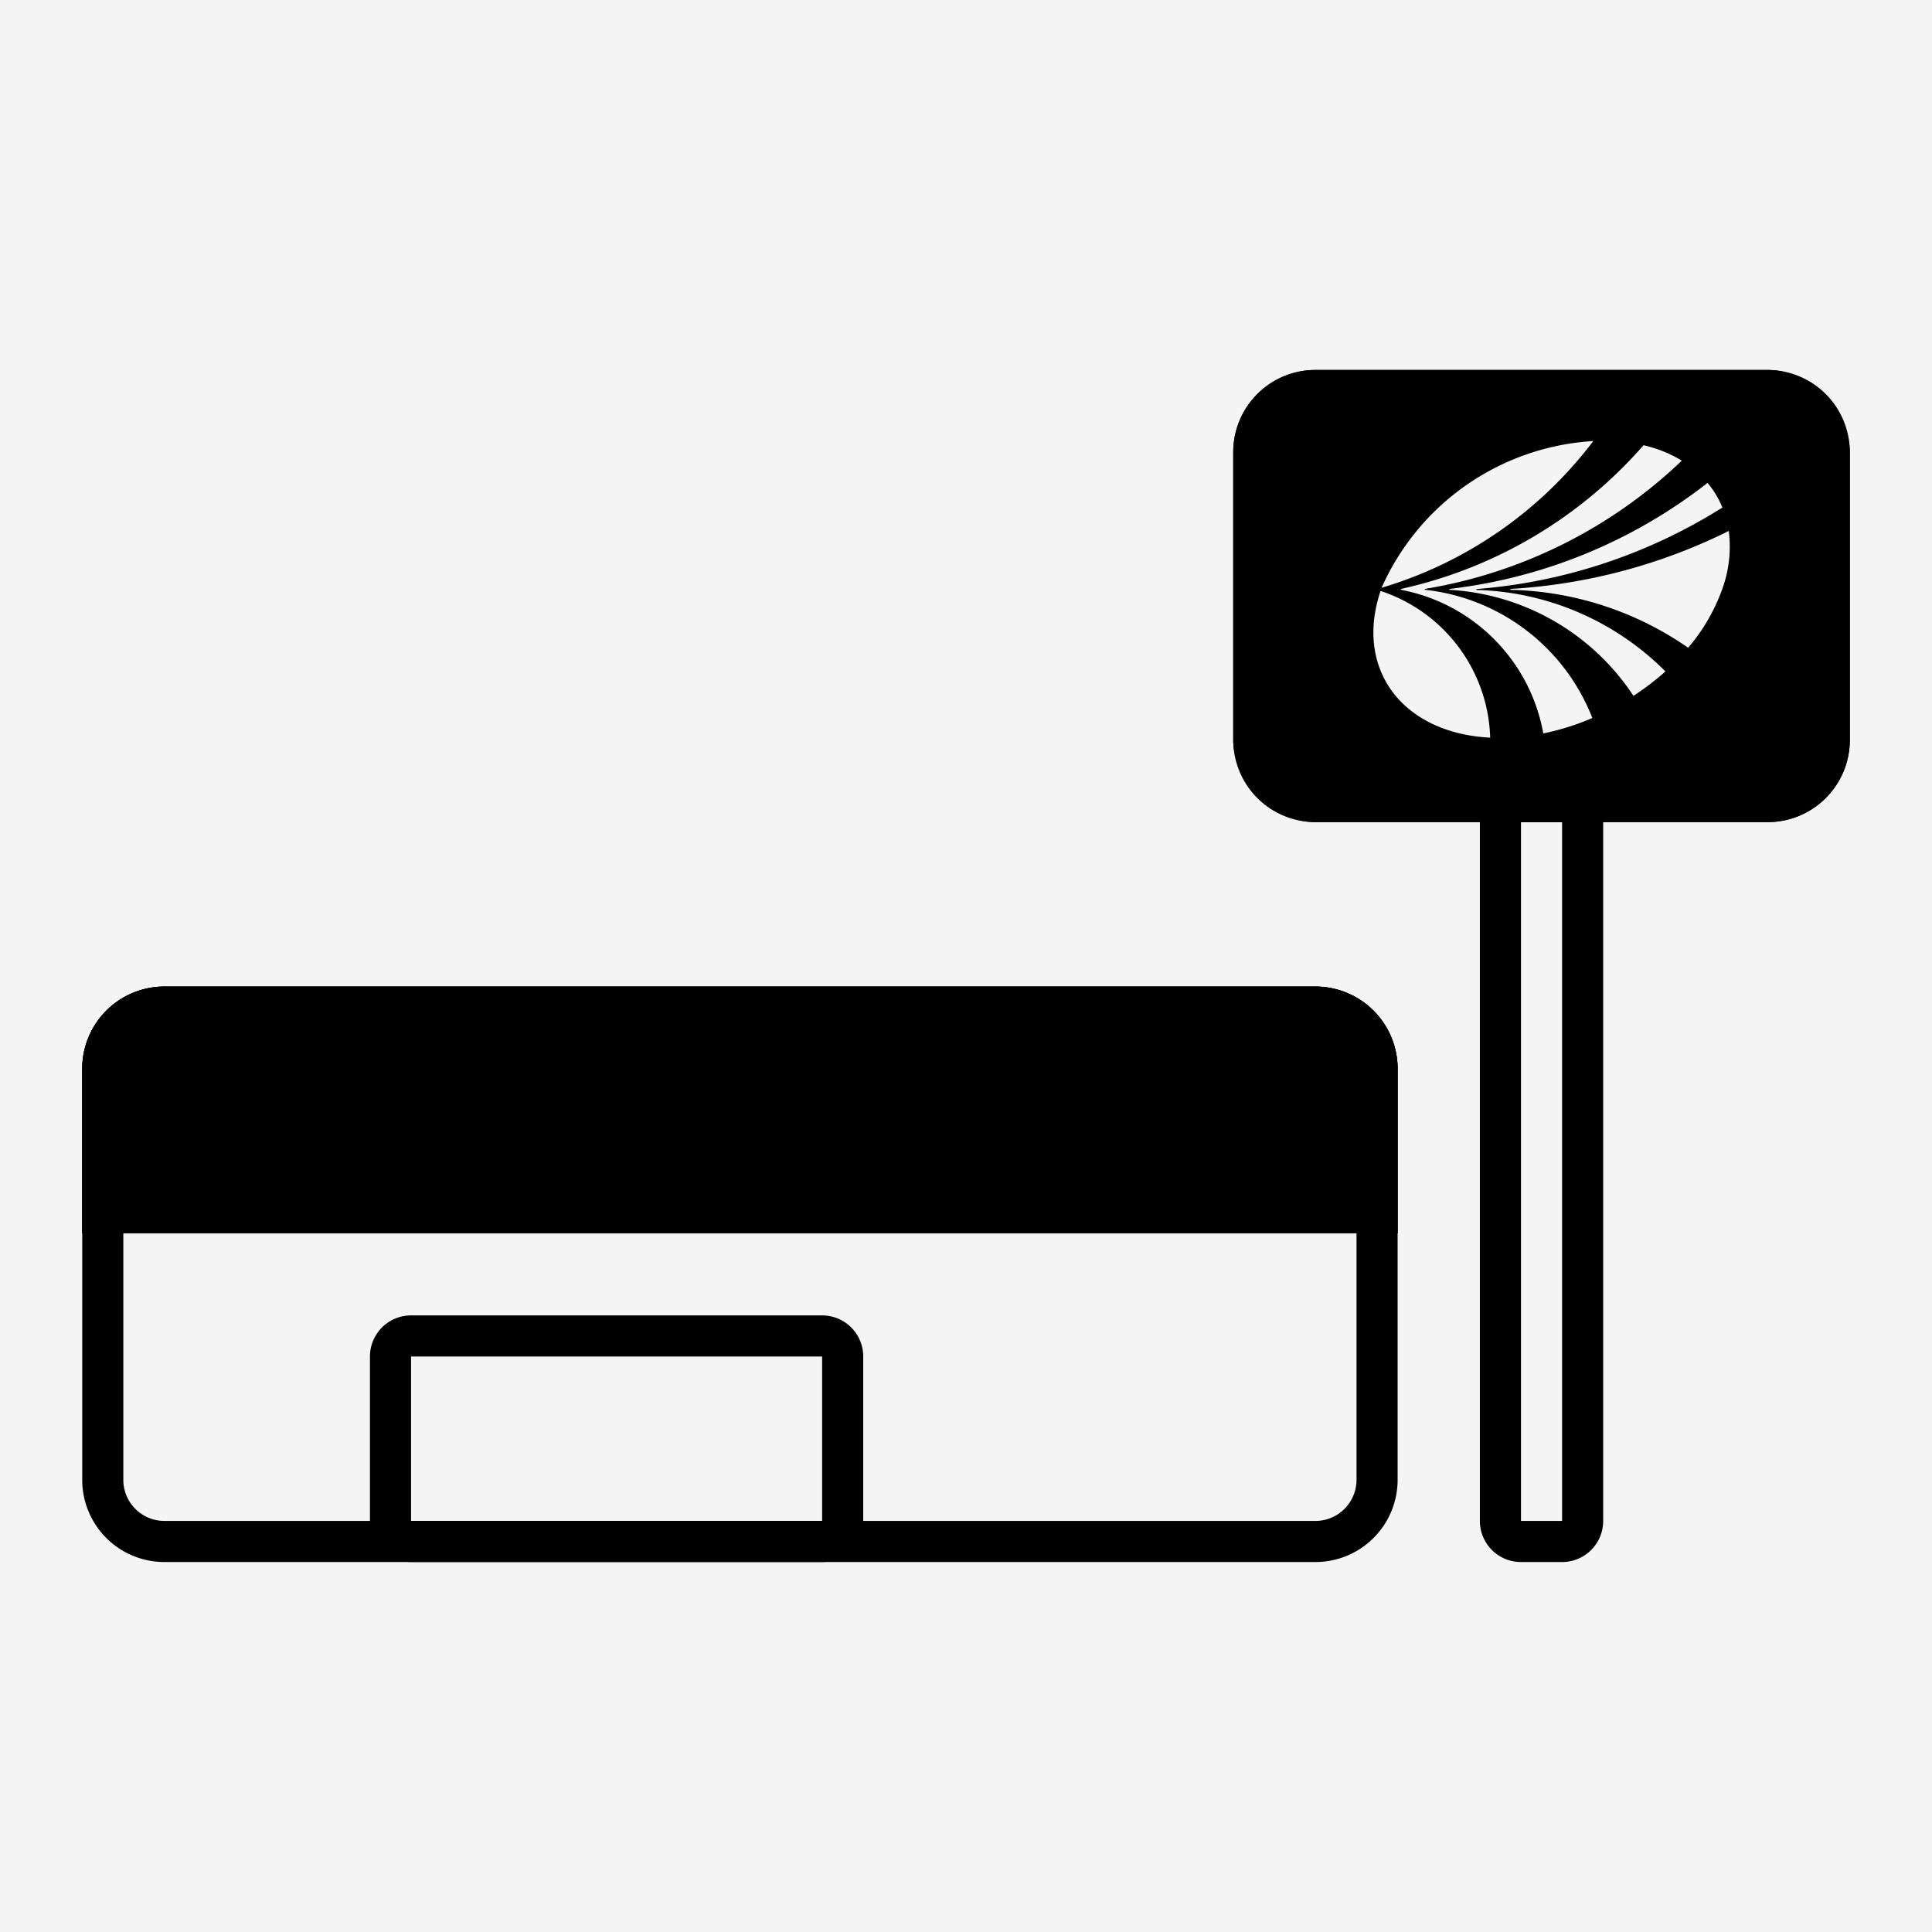 <svg xmlns="http://www.w3.org/2000/svg" width="47" height="47" viewBox="0 0 47 47">
  <g id="グループ_95" data-name="グループ 95" transform="translate(-26 -192)">
    <rect id="長方形_4" data-name="長方形 4" width="47" height="47" transform="translate(26 192)" fill="#f4f4f4"/>
    <g id="icon_step2" transform="translate(-6.46 -139.974)">
      <path id="長方形_1321" data-name="長方形 1321" d="M2,1A1,1,0,0,0,1,2V12a1,1,0,0,0,1,1H30a1,1,0,0,0,1-1V2a1,1,0,0,0-1-1H2M2,0H30a2,2,0,0,1,2,2V12a2,2,0,0,1-2,2H2a2,2,0,0,1-2-2V2A2,2,0,0,1,2,0Z" transform="translate(34.46 355.974)"/>
      <path id="長方形_1323" data-name="長方形 1323" d="M1,1V5H11V1H1M1,0H11a1,1,0,0,1,1,1V5a1,1,0,0,1-1,1H1A1,1,0,0,1,0,5V1A1,1,0,0,1,1,0Z" transform="translate(41.46 363.974)"/>
      <path id="長方形_1322" data-name="長方形 1322" d="M2,0H30a2,2,0,0,1,2,2V6a0,0,0,0,1,0,0H0A0,0,0,0,1,0,6V2A2,2,0,0,1,2,0Z" transform="translate(34.46 355.974)"/>
      <path id="長方形_1322_-_アウトライン" data-name="長方形 1322 - アウトライン" d="M2,1A1,1,0,0,0,1,2V5H31V2a1,1,0,0,0-1-1H2M2,0H30a2,2,0,0,1,2,2V6H0V2A2,2,0,0,1,2,0Z" transform="translate(34.46 355.974)"/>
      <g id="グループ_6337" data-name="グループ 6337" transform="translate(62.974 341)">
        <rect id="長方形_1324" data-name="長方形 1324" width="15" height="11" rx="2" transform="translate(-0.513 -0.026)"/>
        <path id="長方形_1324_-_アウトライン" data-name="長方形 1324 - アウトライン" d="M2,1A1,1,0,0,0,1,2V9a1,1,0,0,0,1,1H13a1,1,0,0,0,1-1V2a1,1,0,0,0-1-1H2M2,0H13a2,2,0,0,1,2,2V9a2,2,0,0,1-2,2H2A2,2,0,0,1,0,9V2A2,2,0,0,1,2,0Z" transform="translate(-0.513 -0.026)"/>
        <path id="長方形_1325" data-name="長方形 1325" d="M1,1V18H2V1H1M1,0H2A1,1,0,0,1,3,1V18a1,1,0,0,1-1,1H1a1,1,0,0,1-1-1V1A1,1,0,0,1,1,0Z" transform="translate(5.487 9.974)"/>
        <g id="グループ_6357" data-name="グループ 6357" transform="translate(2.897 1.704)">
          <path id="path" d="M110.3,54.592a10.054,10.054,0,0,1-5.15,3.569A6.022,6.022,0,0,1,110.3,54.592Z" transform="translate(-104.951 -54.592)" fill="#f4f4f4" fill-rule="evenodd"/>
          <path id="path-2" data-name="path" d="M110,61.912a4.34,4.34,0,0,0-3.463-3.494.008.008,0,0,1-.005-.011.019.019,0,0,1,.013-.012,10.965,10.965,0,0,0,5.894-3.494,3.177,3.177,0,0,1,.931.375,11.835,11.835,0,0,1-6.24,3.119.019.019,0,0,0-.015.012.008.008,0,0,0,.007.011,4.948,4.948,0,0,1,4.071,3.119A6.113,6.113,0,0,1,110,61.912Z" transform="translate(-105.867 -54.8)" fill="#f4f4f4" fill-rule="evenodd"/>
          <path id="path-3" data-name="path" d="M114.555,62.849a5.749,5.749,0,0,0-4.473-2.579.008.008,0,0,1-.007-.011.019.019,0,0,1,.015-.012,12.568,12.568,0,0,0,6.268-2.579,2.3,2.3,0,0,1,.361.6,13.154,13.154,0,0,1-5.97,1.982.019.019,0,0,0-.015.012.007.007,0,0,0,.007.011,6.741,6.741,0,0,1,4.592,1.982A6.43,6.43,0,0,1,114.555,62.849Z" transform="translate(-108.229 -56.651)" fill="#f4f4f4" fill-rule="evenodd"/>
          <path id="path-4" data-name="path" d="M118.848,64.049a7.879,7.879,0,0,0-4.319-1.409.008.008,0,0,1-.007-.011.019.019,0,0,1,.014-.012,13.716,13.716,0,0,0,5.3-1.409,3.011,3.011,0,0,1-.161,1.42A4.558,4.558,0,0,1,118.848,64.049Z" transform="translate(-111.191 -59.021)" fill="#f4f4f4" fill-rule="evenodd"/>
          <path id="path-5" data-name="path" d="M104.724,65.621a3.878,3.878,0,0,1,2.667,3.569C105.263,69.083,104.083,67.529,104.724,65.621Z" transform="translate(-104.55 -61.975)" fill="#f4f4f4" fill-rule="evenodd"/>
        </g>
      </g>
    </g>
  </g>
</svg>
